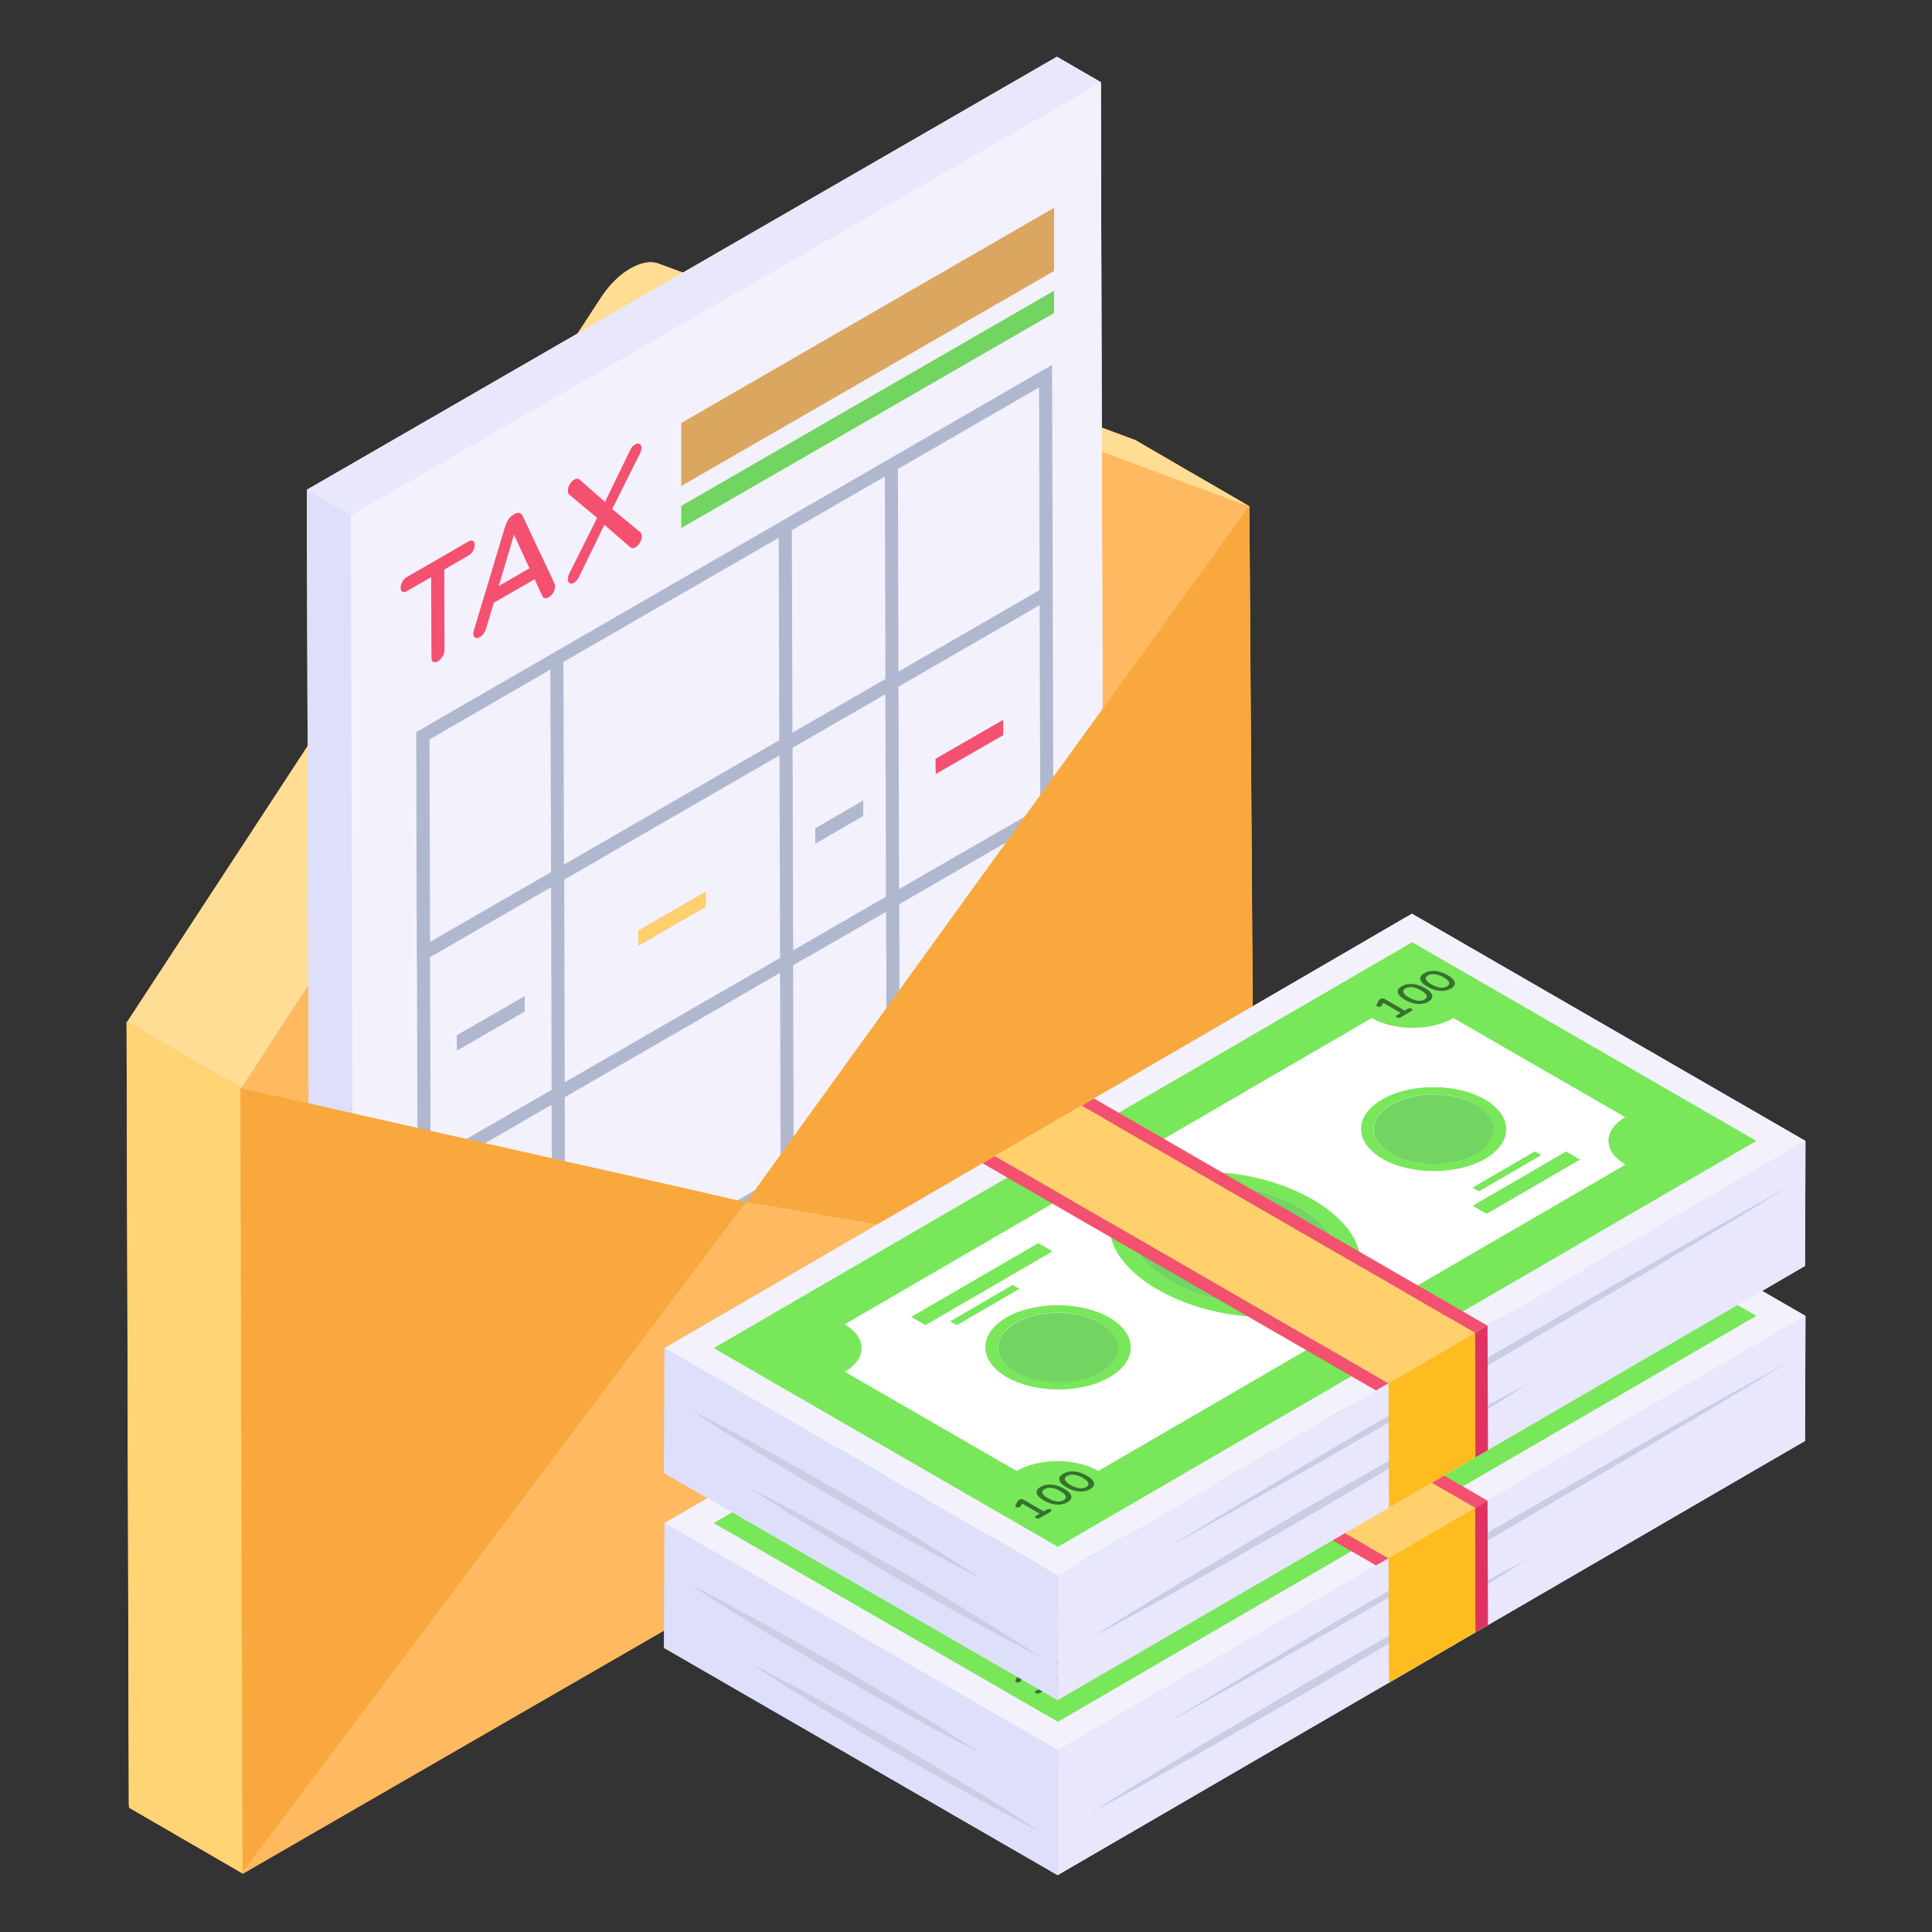 <svg xmlns="http://www.w3.org/2000/svg" id="Layer_1" height="512" viewBox="0 0 51 51" width="512"><rect x="0" y="0" width="51" height="51" fill="#333333" stroke="none"/><g id="_x31_49"><g><g><g><path d="m33.12 34.049-26.71 15.41-.03-.02-2.97-1.72v-.05h-.01l-.06-20.7h.02l4.76-7.27v-.01l-.02-6.76 7.14-4.12.01-.01.62-.95c.11-.17.23-.31.36-.44.07-.07.13-.12.2-.18.07-.05.14-.1.21-.14.09-.05.18-.09.27-.12.17-.06.34-.06.49 0l.62.23 9.88-5.7 1.16.67.02 9.12.69.26.2.07 1.46.85.23.13 1.31.76v.01l.01-.01z" fill="#f9a83d"></path></g></g></g><g><g><g><g><g><g><path d="m33.115 34.045-26.708 15.414-.027-.018-2.972-1.724v-.045l-.063-20.702h.018l12.506-19.113c.224-.341.494-.611.772-.763.269-.162.539-.215.763-.126l12.353 4.57 1.903 1.059 1.311.763v.009l.009-.009z" fill="#ffb961"></path></g></g><g><g><g><g><g><g><g><g><g><g><g><g><path d="m33.049 34.028-3.003-1.745.06.01 3.003 1.745z" fill="#efc16f"></path></g></g><g><g><path d="m21.348 29.452-3.003-1.745 11.621-16.09 3.003 1.745z" fill="#fcd278"></path></g></g><g><g><path d="m6.404 49.412-3.003-1.745 13.289-17.67 3.003 1.745z" fill="#efc16f"></path></g></g><g><g><path d="m18.046 31.358-3.003-1.745 1.652.38 3.003 1.745z" fill="#fcd278"></path></g></g><g><g><path d="m19.693 31.741-3.003-1.745 13.356 2.287 3.003 1.745z" fill="#efc16f"></path></g></g><g><g><path d="m19.698 31.738-3.003-1.745 1.65-2.286 3.003 1.745z" fill="#fcd278"></path></g></g><g><g><path d="m6.408 49.411v.046l-.028-.018-2.974-1.723v-.046z" fill="#ffd475"></path></g></g><g><g><path d="m6.345 28.716-3.003-1.745 11.701 2.643 3.003 1.745z" fill="#fcd278"></path></g></g><g><g><path d="m19.636 8.838c.273-.158.547-.211.771-.13l12.562 4.654-11.621 16.09-1.65 2.286-1.652-.38-11.679-2.638 12.5-19.124c.222-.338.496-.601.769-.759z" fill="#ffb961"></path></g></g><g><g><path d="m32.969 13.365-12.559-4.661c-.23-.077-.503-.026-.775.136-.273.153-.545.417-.767.758l-12.499 19.12-3.008-1.747 12.508-19.12c.222-.341.494-.605.767-.758.273-.162.545-.213.767-.128l12.568 4.652z" fill="#ffdd95"></path></g></g><g><g><path d="m6.404 49.412-3.003-1.745-.059-20.696 3.003 1.745z" fill="#ffd475"></path></g></g></g></g></g></g><g><g><path d="m19.698 31.738 1.65-2.286" fill="none"></path></g><g><path d="m18.046 31.358 1.652.38" fill="none"></path></g></g></g></g></g></g></g></g></g><g><g><g><g><g><g><path d="m29.14 31.869-19.8 11.44-1.15-.68-.09-29.7 19.8-11.43 1.16.67z" fill="#dedffb"></path></g></g></g></g></g></g><g><g><g><g><g><g><path d="m9.344 43.304-1.158-.673-.084-29.702 1.158.673z" fill="#dedffb"></path></g></g><g><g><path d="m9.259 13.602-1.158-.673 19.799-11.431 1.158.673z" fill="#e9e7fc"></path></g></g><g><g><path d="m29.059 2.171.084 29.702-19.799 11.431-.084-29.702z" fill="#f3f1fc"></path></g></g></g></g></g></g></g></g><g><g><g><g><g><path d="m14.636 15.399-.84-1.782c-.019-.036-.047-.063-.082-.074-.036-.014-.079-.003-.131.025l-.033.019c-.049.03-.096.074-.131.126-.033.052-.06.109-.079.167l-.827 2.745c-.011.038-.019.071-.019.096 0 .055.016.093.047.112.036.019.074.014.126-.014.036-.022.068-.049.096-.088.03-.041.052-.082.066-.129l.205-.69 1.078-.621.208.452c.016.027.038.044.068.049.027.005.06-.003.096-.025.049-.027.093-.071.123-.126.033-.057.047-.112.047-.17 0-.022-.005-.047-.016-.074zm-1.47.071.402-1.355.408.887z" fill="#f45170"></path></g></g><g><g><path d="m12.531 14.386c0 .052-.014.104-.047.159-.033.055-.071.093-.118.12l-.638.37.005 2.124c0 .055-.016.112-.052.17-.033.057-.074.101-.123.129-.047.027-.088.033-.12.014-.036-.019-.049-.057-.049-.112l-.008-2.124-.643.37c-.044.027-.082.03-.115.016-.03-.019-.044-.055-.047-.107 0-.052.016-.109.047-.161.03-.055.068-.096.115-.12l1.629-.942c.047-.025.085-.03.118-.014.03.019.047.057.047.109z" fill="#f45170"></path></g></g></g><g><g><path d="m16.943 14.151c0 .057-.014.112-.047.167-.03.057-.074.099-.123.129-.057.033-.101.033-.137-.003l-.682-.591-.671 1.377c-.038.071-.079.123-.131.153-.044.025-.082.03-.115.011-.033-.016-.047-.052-.049-.101 0-.047.014-.096.036-.145l.739-1.478-.739-.616c-.022-.022-.033-.057-.033-.104 0-.055.014-.109.047-.164.033-.057.071-.099.12-.126.027-.016.052-.022.079-.025.025 0 .047.008.06.022l.673.594.668-1.377c.027-.06.071-.109.126-.142.047-.025.085-.03.12-.014.033.019.049.052.049.107 0 .041-.011.082-.03.126l-.742 1.486.747.619c.022.016.033.049.033.096z" fill="#f45170"></path></g></g></g><g><g><g><g><g><path d="m27.825 5.486-9.841 5.68v1.663l9.841-5.676z" fill="#dba660"></path></g></g></g></g><g><g><g><g><path d="m27.825 7.674-9.841 5.68v.585l9.841-5.676z" fill="#72d561"></path></g></g></g></g></g><g><g><g><path d="m24.698 20.036.005.395 1.778-1.023v-.399zm0 0 .005.395 1.778-1.023v-.399zm-7.847 4.53v.399l1.778-1.028v-.395zm4.676-2.698v.399l1.257-.731v-.395zm3.171-1.831.005.395 1.778-1.023v-.399zm0 0 .005.395 1.778-1.023v-.399zm-3.171 1.831v.399l1.257-.731v-.395zm-4.676 2.698v.399l1.778-1.028v-.395zm10.954-3.049v-.395l-.015-5.348v-.399l-.019-5.742-16.784 9.693.015 5.742.005.399.015 5.343v.399l.015 5.742 3.541-2.046.346-.2 5.684-3.283.346-.2 2.455-1.412.346-.2 4.072-2.353zm-13.277-3.843.019 5.348-3.195 1.841-.015-5.343zm.019 5.747.015 5.348-3.195 1.841-.015-5.343zm-3.166 12.932-.015-5.343 3.195-1.846.015 5.348zm3.492-18.879 5.684-3.278.015 5.343-5.684 3.283zm5.704 2.465.015 5.348-5.684 3.283-.015-5.348zm-5.655 14.373-.015-5.348 5.684-3.283.015 5.348zm5.981-20.315 2.455-1.417.015 5.343-2.455 1.417zm2.469 4.33.015 5.343-2.45 1.417-.015-5.348zm-2.421 12.503-.015-5.348 2.455-1.412.015 5.343zm6.478-20.603.015 5.348-3.726 2.153-.015-5.348zm-3.711 7.9 3.726-2.153.015 5.348-3.726 2.148zm.034 11.086-.015-5.343 3.721-2.153.019 5.348zm.95-8.782 1.778-1.023v-.399l-1.783 1.028zm-1.919.711-1.257.726v.399l1.257-.731zm-4.155 2.401-1.778 1.023v.399l1.778-1.028zm-4.783 3.156v-.395l-1.783 1.028.005.395zm7.681-4.832v.399l1.257-.731v-.395zm3.171-1.831.005.395 1.778-1.023v-.399zm0 0 .005.395 1.778-1.023v-.399zm-3.171 1.831v.399l1.257-.731v-.395z" fill="#b0b8cf"></path></g></g><g><g><path d="m18.63 23.54v.395l-1.778 1.028v-.399z" fill="#ffd06c"></path></g></g><g><g><path d="m26.481 19.005v.399l-1.778 1.023-.005-.395z" fill="#b0b8cf"></path></g></g><g><g><path d="m26.481 19.005v.399l-1.778 1.023-.005-.395z" fill="#f45170"></path></g></g><g><g><path d="m13.847 26.302v.395l-1.778 1.028-.005-.395z" fill="#b0b8cf"></path></g></g><g><g><path d="m13.847 26.302v.395l-1.778 1.028-.005-.395z" fill="#b0b8cf"></path></g></g><g><g><path d="m22.784 21.139v.395l-1.257.731v-.399z" fill="#b0b8cf"></path></g></g><g><g><path d="m22.784 21.139v.395l-1.257.731v-.399z" fill="#b0b8cf"></path></g></g></g></g><g><g><g><path d="m33.109 34.039-13.412-2.3 1.649-2.288 11.627-16.093z" fill="#f9a83d"></path></g></g></g><g><path d="m19.697 31.739-13.295 17.677-.056-20.697 11.701 2.64z" fill="#f9a83d"></path></g><g><g><path d="m33.11 34.039-26.7 15.42v-.05l13.28-17.67 13.36 2.29z" fill="#ffb961"></path></g></g></g><g><g><g><g><path d="m46.52 34.079 1.14.66-.01 3.3-8.37 4.86-.33.19-2.28 1.33-.02.01-.31.18-.02.01-8.4 4.88-10.39-6 .01-3.29 1.14-.66-1.15-.66.01-3.3 8.4-4.88.33-.19 2.28-1.33.33-.19 8.39-4.88 10.39 6-.01 3.3z" fill="#c9cee2"></path></g></g></g></g><g><g><g><g><g><g><g><g><g><g><path d="m47.66 34.736-.012 3.298-19.732 11.467.015-3.298 8.372-4.867.33-.189 2.301-1.338.333-.192v-.003z" fill="#e9e7fc"></path></g></g><g><g><path d="m27.93 46.202-.014 3.298-10.388-5.998.014-3.298z" fill="#dedffb"></path></g></g><g><g><path d="m47.66 34.736-19.73 11.466-10.388-5.998 19.73-11.466z" fill="#f3f1fc"></path></g></g></g></g><g><g><g><path d="m41.716 35.228-2.473 1.437-.375-.216 2.473-1.437z" fill="#78e75a"></path></g></g><g><g><g><ellipse cx="37.844" cy="34.425" fill="#72d561" rx=".919" ry="1.587" transform="matrix(.003 -1 1 .003 3.312 72.171)"></ellipse></g></g><g><g><path d="m39.197 33.639c.751.434.755 1.139.009 1.572-.746.434-1.963.434-2.714 0-.751-.434-.755-1.139-.009-1.572.746-.434 1.963-.434 2.714 0zm-2.471 1.436c.62.358 1.626.359 2.244-0.0.616-.358.613-.942-.007-1.3-.622-.359-1.628-.358-2.244 0-.618.359-.615.94.007 1.3z" fill="#78e75a"></path></g></g><g><g><path d="m40.691 35.112-1.651.96-.176-.101 1.651-.96z" fill="#78e75a"></path></g></g><g><g><path d="m42.904 34.11c-.595.346-.59.906.007 1.25l-13.916 8.087c-.597-.345-1.565-.345-2.16.001l-4.536-2.619c.595-.346.594-.906-.005-1.251l13.916-8.087c.599.346 1.565.345 2.158-0zm-12.089 4.399c1.252.723 3.075.846 4.062.273.987-.573.769-1.629-.484-2.352-1.254-.724-3.077-.847-4.064-.274-.987.573-.769 1.629.486 2.353zm-4.237 2.462c.751.434 1.968.434 2.714-0.0.746-.434.742-1.139-.009-1.572-.751-.434-1.97-.435-2.716-.001-.746.434-.74 1.14.011 1.573zm12.619-7.333c-.751-.434-1.968-.434-2.714 0-.746.434-.742 1.139.009 1.572.751.434 1.968.434 2.714-0.0.746-.434.742-1.139-.009-1.572zm-14.766 5.959 3.351-1.947-.375-.216-3.351 1.947zm12.012-7.415-3.351 1.947.375.216 3.351-1.947zm2.8 4.482 2.473-1.437-.375-.216-2.473 1.437zm-13.986 2.934 1.651-.96-.176-.101-1.651.96zm15.258-4.589-1.651.96.176.101 1.651-.96zm-3.868-2.233-1.651.96.176.101 1.651-.96z" fill="#fff"></path></g></g><g><g><path d="m36.822 32.878-1.651.96-.176-.101 1.651-.96z" fill="#fff"></path></g></g><g><g><path d="m34.294 36.488c1.184.684 1.39 1.681.457 2.223-.935.543-2.654.426-3.839-.258-1.187-.685-1.395-1.681-.459-2.224.933-.542 2.654-.426 3.841.259z" fill="#72d561"></path></g></g><g><g><path d="m34.649 36.282c1.432.827 1.681 2.033.553 2.689-1.128.655-3.212.515-4.644-.312-1.434-.828-1.683-2.035-.555-2.69 1.128-.655 3.212-.515 4.646.313zm-3.736 2.171c1.184.684 2.904.801 3.839.258.933-.542.727-1.539-.457-2.223-1.187-.685-2.908-.801-3.841-.259-.935.543-.727 1.539.459 2.224z" fill="#78e75a"></path></g></g></g><g><g><path d="m36.818 32.4-3.351 1.947-.375-.216 3.351-1.947z" fill="#fff"></path></g></g><g><g><path d="m26.909 38.639-1.651.96-.176-.101 1.651-.96z" fill="#78e75a"></path></g></g><g><g><path d="m27.782 37.65-3.351 1.947-.375-.216 3.351-1.947z" fill="#78e75a"></path></g></g><g><g><path d="m29.283 39.4c.751.434.755 1.139.009 1.572-.746.434-1.963.434-2.714 0-.751-.434-.757-1.14-.011-1.573.746-.434 1.965-.433 2.716.001zm-2.471 1.436c.62.358 1.628.358 2.244-0.0.618-.359.613-.942-.007-1.3-.622-.359-1.626-.359-2.244 0-.616.358-.615.94.007 1.3z" fill="#78e75a"></path></g></g><g><g><ellipse cx="27.93" cy="40.186" fill="#72d561" rx=".919" ry="1.587" transform="matrix(.003 -1 1 .003 -12.334 68.002)"></ellipse></g></g><g><g><path d="m37.278 29.49 9.085 5.245-18.437 10.715-9.085-5.245zm-8.283 13.957 13.916-8.087c-.597-.345-.602-.904-.007-1.25l-4.536-2.619c-.593.345-1.559.346-2.158 0l-13.916 8.087c.599.346.6.906.005 1.251l4.536 2.619c.595-.346 1.563-.346 2.16-.001z" fill="#78e75a"></path></g></g></g></g><g><path d="m27.915 49.502 8.399-4.88.33-.192 2.301-1.338.333-.192 8.369-4.864" fill="none"></path></g><g><g><g><path d="m39.267 39.614-.329.191-10.388-5.998.329-.191z" fill="#f45170"></path></g></g><g><g><path d="m36.653 41.133-.329.191-10.388-5.998.329-.191z" fill="#f45170"></path></g></g><g><g><path d="m38.938 39.805-2.285 1.328-10.388-5.998 2.285-1.328z" fill="#ffd06c"></path></g></g></g></g><g><g><path d="m47.266 35.916c-1.357.828-2.719 1.647-4.087 2.456l-4.112 2.414-4.133 2.377c-1.38.788-2.767 1.565-4.158 2.335 1.357-.828 2.719-1.647 4.087-2.457l4.112-2.414 4.133-2.377c1.38-.788 2.767-1.565 4.158-2.335z" fill="#c9cee2"></path></g></g><g><g><path d="m40.369 41.128c-.939.597-1.889 1.173-2.841 1.746l-2.87 1.697-2.895 1.654c-.97.543-1.941 1.084-2.924 1.604.939-.597 1.889-1.173 2.841-1.746l2.87-1.696 2.895-1.654c.969-.544 1.941-1.084 2.924-1.604z" fill="#c9cee2"></path></g></g><g><g><path d="m18.229 41.832c.657.331 1.303.682 1.947 1.037.644.354 1.279.725 1.918 1.086.631.376 1.267.745 1.893 1.129.627.384 1.252.771 1.864 1.179-.658-.331-1.303-.682-1.947-1.036-.644-.354-1.279-.724-1.918-1.086-.631-.377-1.267-.745-1.893-1.129-.627-.384-1.252-.771-1.865-1.178z" fill="#c9cee2"></path></g></g><g><g><path d="m19.826 43.918c.657.331 1.303.682 1.947 1.037.644.354 1.279.725 1.918 1.086.631.376 1.267.745 1.893 1.129.627.384 1.252.771 1.864 1.179-.658-.331-1.303-.682-1.947-1.036-.644-.354-1.279-.724-1.918-1.086-.631-.377-1.267-.745-1.893-1.129-.627-.384-1.252-.771-1.865-1.178z" fill="#c9cee2"></path></g></g><g><g><g><path d="m39.279 42.899-.333.192-.012-3.283v-.003l.333-.192v.003z" fill="#df3260"></path></g></g><g><g><path d="m36.335 44.61-.012-3.276v-.009l.33-.192v.012l.012 3.273" fill="none"></path></g></g><g><g><path d="m38.946 43.091-2.281 1.327-.012-3.273v-.012l2.281-1.328v.003z" fill="#febc1f"></path></g></g></g></g></g></g><g><g><g><path d="m37.284 31.277c0 .01-.007.02-.021.028l-.293.17c-.014.007-.03.012-.049.012s-.037-.005-.049-.013c-.013-.007-.021-.017-.022-.028 0-.012.007-.02.021-.028l.104-.061-.459-.265-.042.072c-.006.008-.013.015-.019.019-.015.008-.031.013-.05.013s-.037-.004-.051-.013c-.021-.013-.026-.027-.017-.045l.061-.113c.005-.009.013-.017.023-.023l.02-.012c.015-.008.033-.014.055-.014.021 0 .04.005.054.014l.529.305.085-.049c.014-.007.03-.013.049-.012.02 0 .038.004.05.012s.021.018.021.029z" fill="#36712d"></path></g></g><g><g><path d="m38.399 30.545c-.017-.063-.081-.125-.187-.187-.106-.061-.214-.098-.322-.108-.11-.01-.208.009-.294.06-.087.05-.121.107-.102.17.018.062.082.124.188.186.106.062.214.098.322.109.109.009.208-.01.294-.061.086-.049.119-.107.101-.169zm-.384.144c-.072-.009-.151-.038-.23-.084-.079-.046-.128-.09-.143-.132-.017-.042.001-.077.053-.107.051-.03.112-.041.184-.031.072.009.15.037.229.083.079.046.128.091.144.133.016.042-.002.076-.053.107-.052.03-.112.041-.184.031z" fill="#36712d"></path></g></g><g><g><path d="m37.805 30.89c-.018-.063-.081-.125-.186-.187-.107-.062-.216-.097-.324-.108-.11-.01-.208.009-.294.06-.085.05-.12.107-.101.17.018.063.082.125.187.186.107.062.215.098.323.109.109.009.208-.01.294-.06.086-.05.119-.108.101-.17zm-.383.144c-.073-.009-.152-.038-.231-.084-.079-.045-.128-.09-.143-.132-.017-.042.001-.076.052-.107.053-.03.113-.041.185-.031.071.009.148.037.228.083.079.046.129.091.145.133.016.042-.001.076-.053.107-.052.03-.113.041-.183.031z" fill="#36712d"></path></g></g></g><g><g><g><path d="m27.755 44.494c0 .011-.007.02-.021.028l-.294.171c-.014.007-.03.012-.049.012-.019 0-.037-.005-.049-.013-.013-.007-.021-.017-.022-.028 0-.012.007-.02.021-.028l.104-.061-.461-.266-.042.072c-.006.008-.013.015-.019.019-.015.008-.032.013-.05.013-.019 0-.037-.004-.051-.013-.021-.013-.026-.027-.017-.045l.061-.113c.005-.009.013-.017.023-.023l.02-.012c.015-.008.034-.014.056-.014.021 0 .04.005.055.014l.531.307.085-.049c.014-.007.03-.013.049-.012.02 0 .038.004.05.012.013.007.021.018.021.029z" fill="#36712d"></path></g></g><g><g><path d="m28.875 43.759c-.017-.063-.081-.126-.188-.188-.106-.061-.215-.099-.323-.108-.11-.011-.209.009-.295.06-.087.05-.122.107-.103.171.018.062.082.125.189.187.106.062.215.099.323.109.109.009.209-.011.295-.061.086-.049.12-.107.102-.17zm-.385.145c-.072-.009-.151-.038-.231-.084-.08-.046-.128-.09-.144-.132-.017-.042.001-.078.054-.107.051-.03.112-.041.185-.032.072.009.15.037.23.083.08.046.128.091.145.133.016.042-.002.077-.054.107-.053.03-.112.041-.185.032z" fill="#36712d"></path></g></g><g><g><path d="m28.278 44.106c-.018-.063-.081-.126-.187-.188-.107-.062-.217-.098-.326-.108-.11-.01-.209.009-.295.06-.085.05-.121.107-.102.171.018.063.082.126.188.187.107.062.216.099.324.109.109.009.209-.011.295-.06.086-.05.12-.108.102-.171zm-.384.145c-.074-.009-.152-.038-.232-.084-.08-.045-.128-.09-.144-.132-.017-.042.001-.077.053-.107.054-.03.113-.041.186-.032.071.009.149.037.229.083.08.046.129.091.146.133.016.042-.001.077-.054.107-.053.03-.113.041-.184.032z" fill="#36712d"></path></g></g></g></g><g><g><g><g><g><g><g><g><g><g><path d="m47.66 30.117-.012 3.298-19.732 11.467.015-3.298 8.372-4.867.33-.189 2.301-1.338.333-.192v-.003z" fill="#e9e7fc"></path></g></g><g><g><path d="m27.93 41.583-.014 3.298-10.388-5.998.014-3.298z" fill="#dedffb"></path></g></g><g><g><path d="m47.66 30.117-19.73 11.466-10.388-5.998 19.73-11.466z" fill="#f3f1fc"></path></g></g></g></g><g><g><g><path d="m41.716 30.609-2.473 1.437-.375-.216 2.473-1.437z" fill="#78e75a"></path></g></g><g><g><g><ellipse cx="37.844" cy="29.806" fill="#72d561" rx=".919" ry="1.587" transform="matrix(.003 -1 1 .003 7.931 67.565)"></ellipse></g></g><g><g><path d="m39.197 29.02c.751.434.755 1.139.009 1.572-.746.434-1.963.434-2.714 0-.751-.434-.755-1.139-.009-1.572.746-.434 1.963-.434 2.714 0zm-2.471 1.436c.62.358 1.626.359 2.244-0.0.616-.358.613-.942-.007-1.3-.622-.359-1.628-.358-2.244 0-.618.359-.615.94.007 1.3z" fill="#78e75a"></path></g></g><g><g><path d="m40.691 30.493-1.651.96-.176-.101 1.651-.96z" fill="#78e75a"></path></g></g><g><g><path d="m42.904 29.492c-.595.346-.59.906.007 1.25l-13.916 8.087c-.597-.345-1.565-.345-2.16.001l-4.536-2.619c.595-.346.594-.906-.005-1.251l13.916-8.087c.599.346 1.565.345 2.158-0zm-12.089 4.399c1.252.723 3.075.846 4.062.273.987-.573.769-1.629-.484-2.352-1.254-.724-3.077-.847-4.064-.274-.987.573-.769 1.629.486 2.353zm-4.237 2.462c.751.434 1.968.434 2.714-0.0.746-.434.742-1.139-.009-1.572-.751-.434-1.97-.435-2.716-.001-.746.434-.74 1.14.011 1.573zm12.619-7.333c-.751-.434-1.968-.434-2.714 0-.746.434-.742 1.139.009 1.572.751.434 1.968.434 2.714-0.0.746-.434.742-1.139-.009-1.572zm-14.766 5.959 3.351-1.947-.375-.216-3.351 1.947zm12.012-7.415-3.351 1.947.375.216 3.351-1.947zm2.8 4.482 2.473-1.437-.375-.216-2.473 1.437zm-13.986 2.934 1.651-.96-.176-.101-1.651.96zm15.258-4.589-1.651.96.176.101 1.651-.96zm-3.868-2.233-1.651.96.176.101 1.651-.96z" fill="#fff"></path></g></g><g><g><path d="m36.822 28.259-1.651.96-.176-.101 1.651-.96z" fill="#fff"></path></g></g><g><g><path d="m34.294 31.869c1.184.684 1.39 1.681.457 2.223-.935.543-2.654.426-3.839-.258-1.187-.685-1.395-1.681-.459-2.224.933-.542 2.654-.426 3.841.259z" fill="#72d561"></path></g></g><g><g><path d="m34.649 31.663c1.432.827 1.681 2.033.553 2.689-1.128.655-3.212.515-4.644-.312-1.434-.828-1.683-2.035-.555-2.69 1.128-.655 3.212-.515 4.646.313zm-3.736 2.171c1.184.684 2.904.801 3.839.258.933-.542.727-1.539-.457-2.223-1.187-.685-2.908-.801-3.841-.259-.935.543-.727 1.539.459 2.224z" fill="#78e75a"></path></g></g></g><g><g><path d="m36.818 27.781-3.351 1.947-.375-.216 3.351-1.947z" fill="#fff"></path></g></g><g><g><path d="m26.909 34.021-1.651.96-.176-.101 1.651-.96z" fill="#78e75a"></path></g></g><g><g><path d="m27.782 33.032-3.351 1.947-.375-.216 3.351-1.947z" fill="#78e75a"></path></g></g><g><g><path d="m29.283 34.781c.751.434.755 1.139.009 1.572-.746.434-1.963.434-2.714 0-.751-.434-.757-1.14-.011-1.573.746-.434 1.965-.433 2.716.001zm-2.471 1.436c.62.358 1.628.358 2.244-0.0.618-.359.613-.942-.007-1.3-.622-.359-1.626-.359-2.244 0-.616.358-.615.94.007 1.3z" fill="#78e75a"></path></g></g><g><g><ellipse cx="27.93" cy="35.567" fill="#72d561" rx=".919" ry="1.587" transform="matrix(.003 -1 1 .003 -7.716 63.396)"></ellipse></g></g><g><g><path d="m37.278 24.872 9.085 5.245-18.437 10.715-9.085-5.245zm-8.283 13.957 13.916-8.087c-.597-.345-.602-.904-.007-1.25l-4.536-2.619c-.593.345-1.559.346-2.158 0l-13.916 8.087c.599.346.6.906.005 1.251l4.536 2.619c.595-.346 1.563-.346 2.16-.001z" fill="#78e75a"></path></g></g></g></g><g><path d="m27.915 44.883 8.399-4.88.33-.192 2.301-1.338.333-.192 8.369-4.864" fill="none"></path></g><g><g><g><path d="m39.267 34.995-.329.191-10.388-5.998.329-.191z" fill="#f45170"></path></g></g><g><g><path d="m36.653 36.514-.329.191-10.388-5.998.329-.191z" fill="#f45170"></path></g></g><g><g><path d="m38.938 35.186-2.285 1.328-10.388-5.998 2.285-1.328z" fill="#ffd06c"></path></g></g></g></g><g><g><path d="m47.266 31.297c-1.357.828-2.719 1.647-4.087 2.456l-4.112 2.414-4.133 2.377c-1.38.788-2.767 1.565-4.158 2.335 1.357-.828 2.719-1.647 4.087-2.457l4.112-2.414 4.133-2.377c1.38-.788 2.767-1.565 4.158-2.335z" fill="#c9cee2"></path></g></g><g><g><path d="m40.369 36.509c-.939.597-1.889 1.173-2.841 1.746l-2.87 1.697-2.895 1.654c-.97.543-1.941 1.084-2.924 1.604.939-.597 1.889-1.173 2.841-1.746l2.87-1.696 2.895-1.654c.969-.544 1.941-1.084 2.924-1.604z" fill="#c9cee2"></path></g></g><g><g><path d="m18.229 37.214c.657.331 1.303.682 1.947 1.037.644.354 1.279.725 1.918 1.086.631.376 1.267.745 1.893 1.129.627.384 1.252.771 1.864 1.179-.658-.331-1.303-.682-1.947-1.036-.644-.354-1.279-.724-1.918-1.086-.631-.377-1.267-.745-1.893-1.129-.627-.384-1.252-.771-1.865-1.178z" fill="#c9cee2"></path></g></g><g><g><path d="m19.826 39.299c.657.331 1.303.682 1.947 1.037.644.354 1.279.725 1.918 1.086.631.376 1.267.745 1.893 1.129.627.384 1.252.771 1.864 1.179-.658-.331-1.303-.682-1.947-1.036-.644-.354-1.279-.724-1.918-1.086-.631-.377-1.267-.745-1.893-1.129-.627-.384-1.252-.771-1.865-1.178z" fill="#c9cee2"></path></g></g><g><g><g><path d="m39.279 38.28-.333.192-.012-3.283v-.003l.333-.192v.003z" fill="#df3260"></path></g></g><g><g><path d="m36.335 39.992-.012-3.276v-.009l.33-.192v.012l.012 3.273" fill="none"></path></g></g><g><g><path d="m38.946 38.472-2.281 1.327-.012-3.273v-.012l2.281-1.328v.003z" fill="#febc1f"></path></g></g></g></g></g></g><g><g><g><path d="m37.284 26.658c0 .01-.007.02-.021.028l-.293.17c-.014.007-.03.012-.049.012s-.037-.005-.049-.013c-.013-.007-.021-.017-.022-.028 0-.011.007-.02.021-.028l.104-.061-.459-.265-.042.072c-.006.008-.013.015-.019.019-.015.008-.031.013-.05.013s-.037-.004-.051-.013c-.021-.013-.026-.027-.017-.045l.061-.113c.005-.009.013-.017.023-.023l.02-.012c.015-.008.033-.014.055-.014.021 0 .04.005.054.014l.529.305.085-.049c.014-.007.03-.013.049-.012.02 0 .038.004.05.012s.021.018.021.029z" fill="#36712d"></path></g></g><g><g><path d="m38.399 25.926c-.017-.063-.081-.125-.187-.187-.106-.061-.214-.098-.322-.108-.11-.01-.208.009-.294.06-.087.05-.121.107-.102.17.018.062.082.124.188.186.106.062.214.098.322.109.109.009.208-.01.294-.061.086-.049.119-.107.101-.169zm-.384.144c-.072-.009-.151-.038-.23-.084s-.128-.09-.143-.132c-.017-.042.001-.077.053-.107.051-.03.112-.041.184-.031.072.009.15.037.229.083.079.046.128.091.144.133.016.042-.002.076-.053.107-.052.03-.112.041-.184.031z" fill="#36712d"></path></g></g><g><g><path d="m37.805 26.271c-.018-.063-.081-.125-.186-.187-.107-.062-.216-.097-.324-.108-.11-.01-.208.009-.294.06-.085.05-.12.107-.101.17.018.063.082.125.187.186.107.062.215.098.323.109.109.009.208-.01.294-.06.086-.05.119-.108.101-.17zm-.383.144c-.073-.009-.152-.038-.231-.084-.079-.045-.128-.09-.143-.132-.017-.042.001-.076.052-.107.053-.03.113-.041.185-.031.071.009.148.037.228.083.079.046.129.091.145.133.016.042-.001.076-.053.107-.052.03-.113.041-.183.031z" fill="#36712d"></path></g></g></g><g><g><g><path d="m27.755 39.876c0 .01-.007.02-.021.028l-.294.171c-.014.007-.03.012-.049.012-.019 0-.037-.005-.049-.013-.013-.007-.021-.017-.022-.028 0-.012.007-.02.021-.028l.104-.061-.461-.266-.042.072c-.006.008-.013.015-.019.019-.015.008-.032.013-.05.013-.019 0-.037-.004-.051-.013-.021-.013-.026-.027-.017-.045l.061-.113c.005-.009.013-.017.023-.023l.02-.012c.015-.008.034-.014.056-.014.021 0 .04.005.055.014l.531.307.085-.049c.014-.007.03-.013.049-.012.02 0 .038.004.05.012.013.007.021.018.021.029z" fill="#36712d"></path></g></g><g><g><path d="m28.875 39.14c-.017-.063-.081-.126-.188-.188-.106-.061-.215-.099-.323-.108-.11-.011-.209.009-.295.06-.087.05-.122.107-.103.171.018.062.082.125.189.187.106.062.215.099.323.109.109.009.209-.01.295-.061.086-.049.12-.107.102-.17zm-.385.145c-.072-.009-.151-.038-.231-.084-.08-.046-.128-.09-.144-.132-.017-.042.001-.078.054-.107.051-.03.112-.041.185-.032.072.009.15.037.23.083.08.046.128.091.145.133.016.042-.002.077-.054.107-.053.03-.112.041-.185.032z" fill="#36712d"></path></g></g><g><g><path d="m28.278 39.487c-.018-.063-.081-.126-.187-.188-.107-.062-.217-.098-.326-.108-.11-.01-.209.009-.295.06-.085.05-.121.107-.102.171.018.063.082.126.188.187.107.062.216.099.324.109.109.009.209-.011.295-.06.086-.05.12-.108.102-.171zm-.384.145c-.074-.009-.152-.038-.232-.084-.08-.045-.128-.09-.144-.132-.017-.042.001-.077.053-.107.054-.03.113-.041.186-.032.071.009.149.037.229.083.08.046.129.091.146.133.016.042-.001.077-.054.107-.053.03-.113.041-.184.032z" fill="#36712d"></path></g></g></g></g></g></svg>